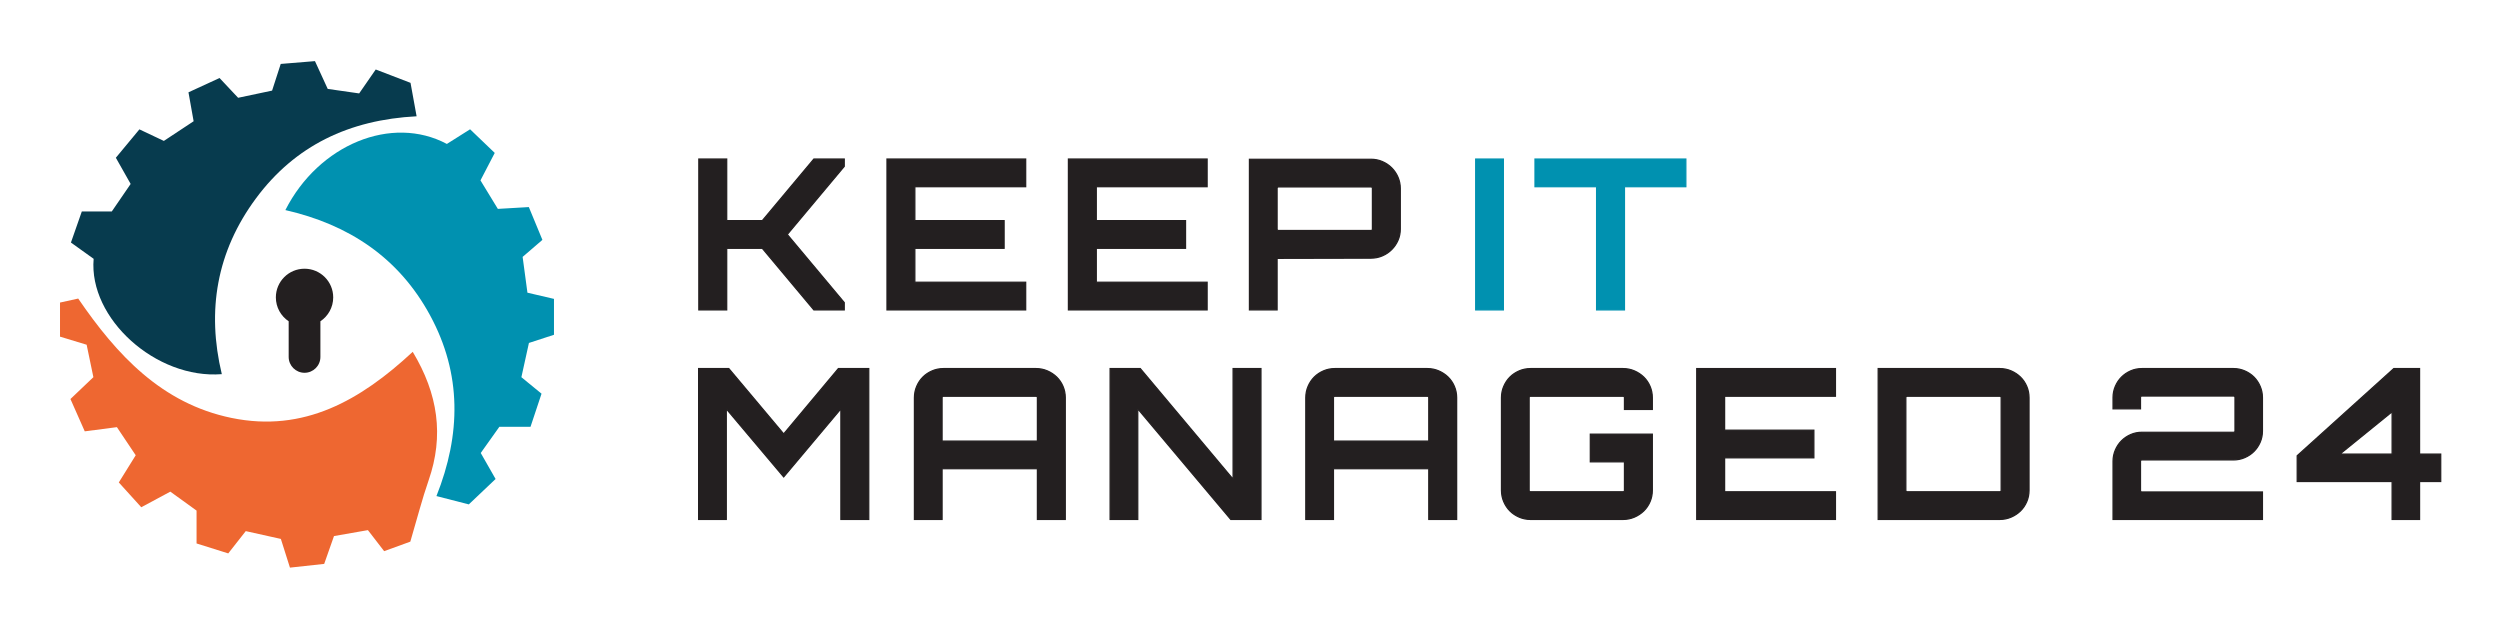 <?xml version="1.0" encoding="utf-8"?>
<!-- Generator: Adobe Illustrator 16.0.0, SVG Export Plug-In . SVG Version: 6.00 Build 0)  -->
<!DOCTYPE svg PUBLIC "-//W3C//DTD SVG 1.1//EN" "http://www.w3.org/Graphics/SVG/1.1/DTD/svg11.dtd">
<svg version="1.1" id="Layer_1" xmlns="http://www.w3.org/2000/svg" xmlns:xlink="http://www.w3.org/1999/xlink" x="0px" y="0px"
	 width="2000px" height="503px" viewBox="0 0 2000 503" enable-background="new 0 0 2000 503" xml:space="preserve">
<g>
	<g>
		<g>
			<g>
				<path fill="#231F20" stroke="#231F20" stroke-miterlimit="10" d="M675.391,127.242v5.866l-45.592,54.474l45.592,54.474v5.866
					h-24.303l-41.234-49.278h-28.494v49.278h-22.292V127.242h22.292v49.278h28.494c6.704-8.045,13.576-16.26,20.615-24.638
					c7.04-8.381,13.912-16.595,20.619-24.641H675.391z"/>
				<path fill="#231F20" stroke="#231F20" stroke-miterlimit="10" d="M820.543,149.368h-88.669v27.152h71.405v22.124h-71.405v27.155
					h88.669v22.124H709.584V127.242h110.959V149.368z"/>
				<path fill="#231F20" stroke="#231F20" stroke-miterlimit="10" d="M965.692,149.368h-88.669v27.152h71.405v22.124h-71.405v27.155
					h88.669v22.124H854.734V127.242h110.958V149.368z"/>
				<path fill="#231F20" stroke="#231F20" stroke-miterlimit="10" d="M1096.762,127.411c3.239,0,6.286,0.614,9.136,1.844
					c2.851,1.229,5.334,2.906,7.459,5.029c2.12,2.123,3.798,4.609,5.026,7.457c1.229,2.85,1.844,5.841,1.844,8.967v32.517
					c0,3.241-0.614,6.26-1.844,9.051c-1.229,2.794-2.906,5.254-5.026,7.375c-2.125,2.125-4.608,3.8-7.459,5.029
					c-2.85,1.231-5.896,1.844-9.136,1.844l-74.588,0.166l-0.502-0.166v41.399h-22.123V127.411H1096.762z M1097.935,150.708
					c0-0.779-0.393-1.173-1.173-1.173h-73.917c-0.783,0-1.173,0.394-1.173,1.173v32.517c0,0.783,0.39,1.172,1.173,1.172h73.917
					c0.78,0,1.173-0.389,1.173-1.172V150.708z"/>
				<path fill="#0091B0" stroke="#0091B0" stroke-miterlimit="10" d="M1180.564,127.242h22.126v120.681h-22.126V127.242z"/>
				<path fill="#0091B0" stroke="#0091B0" stroke-miterlimit="10" d="M1348.676,127.242v22.126h-49.11v98.555h-22.292v-98.555
					h-49.279v-22.126H1348.676z"/>
				<path fill="#231F20" stroke="#231F20" stroke-miterlimit="10" d="M670.696,294.863h24.306v120.682h-22.293v-88.5l-45.758,54.475
					l-45.927-54.475v88.5H558.9V294.863h24.137l43.914,52.295L670.696,294.863z"/>
				<path fill="#231F20" stroke="#231F20" stroke-miterlimit="10" d="M828.752,294.863c3.238,0,6.286,0.617,9.136,1.844
					c2.848,1.232,5.334,2.879,7.459,4.945c2.12,2.068,3.798,4.526,5.026,7.374c1.229,2.851,1.844,5.897,1.844,9.136v97.383h-22.293
					v-40.562h-76.262v40.562h-22.123v-97.383c0-3.238,0.611-6.285,1.844-9.136c1.227-2.848,2.875-5.306,4.943-7.374
					c2.066-2.066,4.525-3.713,7.375-4.945c2.85-1.227,5.893-1.844,9.134-1.844H828.752z M829.924,352.858v-34.696
					c0-0.78-0.391-1.172-1.172-1.172h-73.917c-0.784,0-1.173,0.392-1.173,1.172v34.696H829.924z"/>
				<path fill="#231F20" stroke="#231F20" stroke-miterlimit="10" d="M986.475,294.863h22.292v120.682h-24.136l-74.419-88.5v88.5
					h-22.124V294.863h24.137l74.25,88.5V294.863z"/>
				<path fill="#231F20" stroke="#231F20" stroke-miterlimit="10" d="M1141.849,294.863c3.239,0,6.286,0.617,9.136,1.844
					c2.848,1.232,5.334,2.879,7.459,4.945c2.12,2.068,3.798,4.526,5.026,7.374c1.229,2.851,1.844,5.897,1.844,9.136v97.383h-22.292
					v-40.562h-76.263v40.562h-22.123v-97.383c0-3.238,0.611-6.285,1.843-9.136c1.227-2.848,2.876-5.306,4.945-7.374
					c2.066-2.066,4.524-3.713,7.374-4.945c2.851-1.227,5.892-1.844,9.134-1.844H1141.849z M1143.021,352.858v-34.696
					c0-0.78-0.393-1.172-1.173-1.172h-73.917c-0.783,0-1.173,0.392-1.173,1.172v34.696H1143.021z"/>
				<path fill="#231F20" stroke="#231F20" stroke-miterlimit="10" d="M1321.86,327.55h-22.292v-9.388
					c0-0.78-0.392-1.172-1.173-1.172h-73.917c-0.783,0-1.173,0.392-1.173,1.172v74.084c0,0.783,0.39,1.175,1.173,1.175h73.917
					c0.781,0,1.173-0.392,1.173-1.175v-22.795h-27.319v-22.123h49.611v44.918c0,3.244-0.614,6.286-1.843,9.136
					c-1.229,2.85-2.906,5.309-5.027,7.375c-2.125,2.068-4.608,3.715-7.459,4.944c-2.85,1.231-5.896,1.844-9.136,1.844h-73.917
					c-3.241,0-6.283-0.612-9.134-1.844c-2.85-1.229-5.308-2.876-7.374-4.944c-2.069-2.066-3.718-4.525-4.944-7.375
					c-1.231-2.85-1.844-5.892-1.844-9.136v-74.084c0-3.238,0.612-6.285,1.844-9.136c1.227-2.848,2.875-5.306,4.944-7.374
					c2.066-2.066,4.524-3.713,7.374-4.945c2.851-1.227,5.893-1.844,9.134-1.844h73.917c3.239,0,6.286,0.617,9.136,1.844
					c2.851,1.232,5.334,2.879,7.459,4.945c2.121,2.068,3.798,4.526,5.027,7.374c1.229,2.851,1.843,5.897,1.843,9.136V327.55z"/>
				<path fill="#231F20" stroke="#231F20" stroke-miterlimit="10" d="M1468.353,316.99h-88.669v27.152h71.405v22.123h-71.405v27.155
					h88.669v22.124h-110.958V294.863h110.958V316.99z"/>
				<path fill="#231F20" stroke="#231F20" stroke-miterlimit="10" d="M1599.757,294.863c3.239,0,6.286,0.617,9.136,1.844
					c2.848,1.232,5.334,2.879,7.46,4.945c2.12,2.068,3.797,4.526,5.026,7.374c1.229,2.851,1.844,5.897,1.844,9.136v74.084
					c0,3.244-0.615,6.286-1.844,9.136c-1.229,2.85-2.906,5.309-5.026,7.375c-2.126,2.068-4.612,3.715-7.46,4.944
					c-2.85,1.231-5.896,1.844-9.136,1.844h-97.213V294.863H1599.757z M1600.93,318.162c0-0.78-0.392-1.172-1.173-1.172h-73.917
					c-0.783,0-1.172,0.392-1.172,1.172v74.084c0,0.783,0.389,1.175,1.172,1.175h73.917c0.781,0,1.173-0.392,1.173-1.175V318.162z"/>
				<path fill="#231F20" stroke="#231F20" stroke-miterlimit="10" d="M1786.811,294.863c3.129,0,6.12,0.617,8.968,1.844
					c2.85,1.232,5.308,2.879,7.377,4.945c2.066,2.068,3.713,4.526,4.944,7.374c1.227,2.851,1.844,5.841,1.844,8.968v26.819
					c0,3.241-0.617,6.258-1.844,9.049c-1.231,2.796-2.878,5.227-4.944,7.293c-2.069,2.068-4.527,3.715-7.377,4.944
					c-2.848,1.231-5.839,1.844-8.968,1.844h-73.245c-0.784,0-1.173,0.335-1.173,1.006v23.466c0,0.783,0.389,1.172,1.173,1.172
					h96.378v21.958h-119.508v-46.596c0-3.129,0.611-6.12,1.844-8.967c1.229-2.851,2.875-5.306,4.944-7.375
					c2.066-2.066,4.496-3.715,7.292-4.944c2.791-1.229,5.808-1.847,9.05-1.847h73.245c0.781,0,1.176-0.332,1.176-1.003v-26.819
					c0-0.779-0.395-1.174-1.176-1.174h-73.245c-0.784,0-1.173,0.395-1.173,1.174v9.051h-21.957v-9.051
					c0-3.127,0.611-6.117,1.844-8.968c1.229-2.848,2.875-5.306,4.944-7.374c2.066-2.066,4.496-3.713,7.292-4.945
					c2.791-1.227,5.808-1.844,9.05-1.844H1786.811z"/>
				<path fill="#231F20" stroke="#231F20" stroke-miterlimit="10" d="M1952.576,363.249v21.957h-16.928v30.339h-21.957v-30.339
					h-75.928v-20.615l77.27-69.728h20.615v68.386H1952.576z M1871.956,363.249h41.735v-33.855L1871.956,363.249z"/>
			</g>
		</g>
		<g>
			<path fill="#231F20" d="M266.568,237.908c0-12.67-10.273-22.938-22.948-22.938c-12.67,0-22.938,10.268-22.938,22.938
				c0,7.984,4.074,15,10.253,19.112v28.521c0,7.006,5.68,12.685,12.686,12.685c7.011,0,12.698-5.679,12.698-12.685v-28.521
				C262.492,252.908,266.568,245.893,266.568,237.908z"/>
			<g>
				<g>
					<path fill-rule="evenodd" clip-rule="evenodd" fill="#EE6731" d="M330.174,281.459c20.264,33.672,25.146,67.077,12.71,102.844
						c-5.188,14.923-9.085,30.287-14.624,49.01c-3.939,1.434-12.201,4.44-20.947,7.615c-4.295-5.562-8.087-10.483-12.982-16.828
						c-8.465,1.475-17.556,3.072-27.14,4.752c-2.655,7.544-5.058,14.36-7.839,22.263c-8.756,0.962-17.498,1.904-27.393,2.985
						c-2.384-7.533-4.548-14.345-7.271-22.964c-8.797-1.956-18.281-4.071-28.082-6.248c-4.769,6.074-8.919,11.349-14.007,17.832
						c-8.202-2.57-16.495-5.172-25.353-7.958c0-9.341,0-17.597,0-26.287c-7.157-5.172-13.889-10.037-20.992-15.158
						c-7.3,3.917-14.145,7.589-23.244,12.479c-5.731-6.329-11.626-12.838-17.966-19.834c4.501-7.231,8.614-13.848,13.522-21.75
						c-4.714-7.052-9.568-14.308-15.049-22.492c-8.398,1.091-16.506,2.151-25.713,3.354c-3.879-8.762-7.615-17.207-11.451-25.856
						c6.465-6.155,12.096-11.518,18.354-17.474c-1.811-8.695-3.601-17.299-5.4-25.959c-7.438-2.254-13.866-4.195-21.302-6.458
						c0-8.875,0-17.551,0-27.271c4.793-1.055,9.238-2.033,14.549-3.206c30.896,45.144,66.853,84.039,122.73,95.516
						C243.139,346.252,288.451,320.231,330.174,281.459z"/>
					<path fill-rule="evenodd" clip-rule="evenodd" fill="#0091B0" d="M357.49,115.153c6.247-3.948,11.957-7.543,18.574-11.722
						c6.727,6.448,13.041,12.496,19.727,18.902c-4.164,7.994-7.492,14.411-11.42,21.975c4.312,7.072,8.88,14.56,13.904,22.799
						c8.178-0.471,15.873-0.927,24.791-1.449c3.615,8.731,7.164,17.315,10.857,26.246c-5.332,4.594-10.02,8.624-15.825,13.607
						c1.242,9.259,2.54,18.913,3.847,28.638c8.021,1.864,14.508,3.38,21.237,4.958c0,10.088,0,19.327,0,28.714
						c-6.862,2.237-12.767,4.169-20.042,6.534c-1.91,8.676-3.912,17.761-6.035,27.398c5.271,4.322,10.043,8.23,16.111,13.197
						c-2.786,8.379-5.705,17.121-8.821,26.513c-8.608,0-16.36,0-24.928,0c-4.985,7.006-9.784,13.75-14.882,20.92
						c3.852,6.74,7.436,13.014,11.881,20.808c-7.131,6.771-14.225,13.494-21.422,20.321c-8.599-2.202-16.152-4.148-25.898-6.658
						c19.633-49.296,20.378-97.584-5.059-144.535c-25.1-46.336-65.121-72.685-115.799-84.254
						C254.933,115.558,313.468,91.637,357.49,115.153z"/>
				</g>
			</g>
		</g>
	</g>
	<g>
		<g>
			<path fill="#073B4E" d="M287.332,74.737c-9.088-1.306-17.281-2.479-25.152-3.611c-3.621-7.866-6.643-14.457-10.207-22.226
				c-9.323,0.763-18.462,1.511-27.391,2.243c-2.537,7.861-4.606,14.237-6.906,21.345c-9.448,1.992-18.533,3.918-27.181,5.741
				c-5.487-5.848-10.042-10.703-14.858-15.819c-8.756,4.036-16.709,7.687-24.859,11.441c1.501,8.43,2.758,15.497,4.123,23.148
				c-8.404,5.557-16.201,10.703-23.818,15.737c-6.955-3.288-12.951-6.12-19.553-9.249c-6.766,8.158-12.975,15.646-18.846,22.718
				c4.43,7.84,7.994,14.134,11.845,20.951c-5.388,7.866-10.329,15.077-15.104,22.042c-8.527,0-15.776,0-23.971,0
				c-2.957,8.445-5.835,16.659-8.7,24.843c7.019,5.029,12.874,9.224,18.167,13.013c-4.092,47.816,50.001,96.453,102.539,92.273
				c-12.227-50.939-4.048-98.254,27.271-140.561c31.416-42.424,74.803-62.935,128.558-65.73c-1.771-9.781-3.242-17.863-4.86-26.748
				c-9.399-3.61-18.493-7.103-27.836-10.693C295.915,62.349,292.076,67.875,287.332,74.737z"/>
		</g>
	</g>
</g>
</svg>
